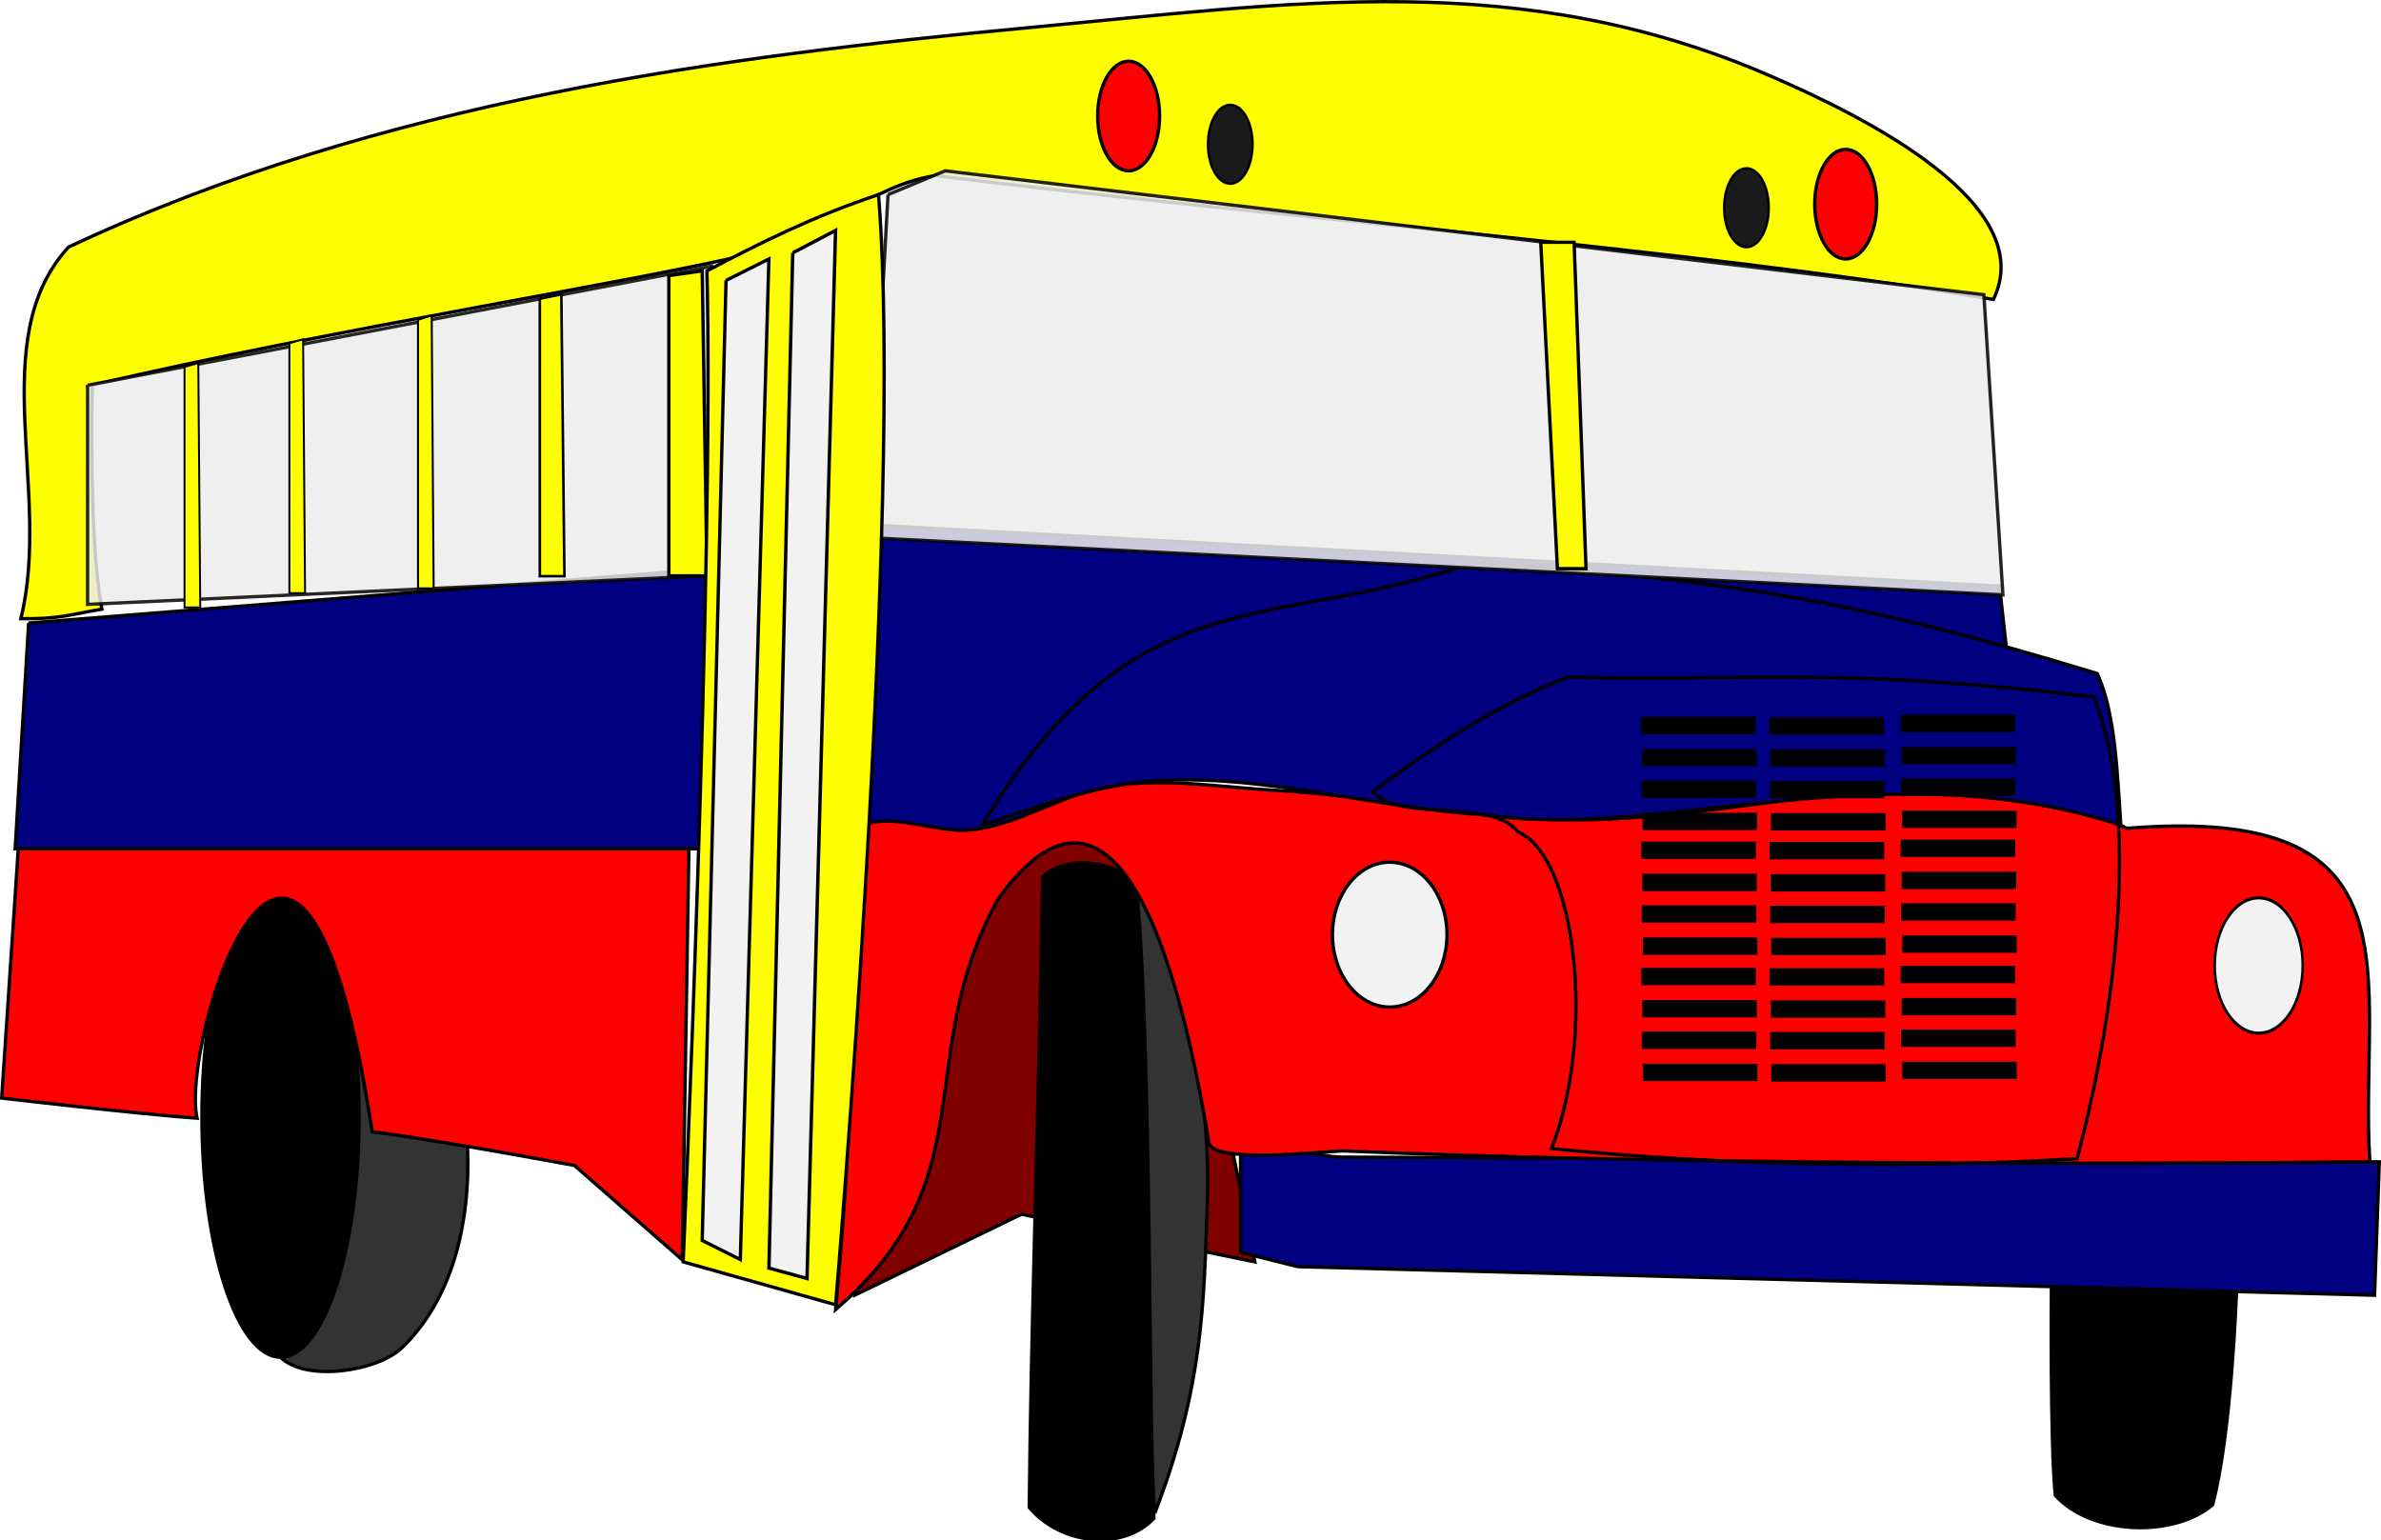 <svg xmlns="http://www.w3.org/2000/svg" viewBox="0 0 713.9 461.82"><g stroke="#000"><path d="M84.117 406.93c7.368 7.447 28.885 4.412 36.429-2.857 27.793-26.783 23.42-82.193 4.286-115.71-6.443-11.288-23.084-25.163-34.286-18.571-38.581 22.702-37.913 105.32-6.429 137.14z" fill="#333"/><path d="M107.684 334.787c0 39.843-10.553 72.143-23.57 72.143s-23.572-32.299-23.572-72.143c0-39.843 10.553-72.143 23.571-72.143s23.571 32.3 23.571 72.143z" color="#000"/><path d="M256.257 388.36l50-24.286 70 14.286s-27.143-140-35.714-142.86c-8.571-2.857-52.857 22.857-52.857 22.857l-31.429 130z" fill="maroon"/><path d="M367.7 638.2c-7.064-7.802-23.33-10.898-31.315-4.04-1.521 75.12-3.55 125.77-4.04 173.75 9.07 10.006 27.61 12.36 37.375 3.03-2.796-85.25-2.751-127.01-2.02-172.74z" transform="matrix(1 0 0 1.088 -23.743 -427.063)"/><path d="M370 809.51c14.641-35.025 14.638-58.156 15.714-84.286 1.649-40.023-11.608-78.572-21.429-90 5.043 43.504 3.69 160.96 5.714 174.29z" fill="#333" transform="matrix(1 0 0 1.088 -23.743 -427.063)"/><path d="M5.551 253.48l-5.05 75.761s39.45 4.625 58.588 6.06c-5.236-22.892 30.581-138.63 52.528 4.042 19.812 2.5 60.61 10.101 60.61 10.101l32.324 28.284 2.02-124.25H5.551z" fill="red"/><path d="M8.582 186.81l-4.04 67.68h206.73l.346-83.843-203.04 16.162zM599.517 175.74l2.02 18.132-158.09-18.688-147.99 75.256-37.376-1.01 5.051-91.924 336.38 18.234zM371.967 341.22s24.286 5.714 30 5.714c5.714 0 311.43 1.429 311.43 1.429l-1.429 40-322.86-8.572-17.143-4.285V341.22z" fill="navy"/><path d="M362.457 342.47c.895 6.623 33.522 2.806 40.203 2.612 94.51 3.982 218.47 4.087 307.88 3.276-3.279-55.826 17.288-107.27-72.857-100-52.419-27.2-118.2.825-177.14-2.858-26.295-1.642-52.264-7.14-78.571-8.57-18.069-.984-36.777-4.57-54.286 0-13.202 3.444-23.162 10.427-36.724 11.918-9.884 1.087-25.389-6.065-33.622-.49-5.636 17.983 2.788 41.228-6.796 144.29 45.88-39.343 22.508-75.104 48.57-122.86 27.718-38.875 49.69-9.863 63.348 72.684z" fill="red"/><g color="#000" fill="#f2f2f2"><path d="M433.857 280.24c0 11.995-7.688 21.718-17.173 21.718-9.484 0-17.173-9.724-17.173-21.718 0-11.995 7.688-21.718 17.173-21.718 9.484 0 17.173 9.724 17.173 21.718z"/><path d="M457.6 635.67c0 11.995-7.688 21.718-17.173 21.718-9.484 0-17.173-9.724-17.173-21.718 0-11.995 7.688-21.718 17.173-21.718 9.484 0 17.173 9.724 17.173 21.718z" transform="matrix(.769 0 0 .934 338.547 -304.222)"/></g><path d="M294.457 247.41c46.627-76.413 86.917-57.328 147.48-78.792 74.595 5.388 112.23 10.504 186.88 33.335 5.574 12.067 6.027 30.86 7.071 45.457-69.85-22.956-138.82 4.637-189.91-3.03-34.119-1.958-67.96-12.844-102.03-10.102-17.015 1.37-36.245 8.84-49.497 13.132z" fill="navy"/><g fill="none"><path d="M627.807 209.03c-78.887-9.508-106-4.483-157.58-6.06-20.597 8.16-35.739 17.687-58.589 34.344 6.54 9.23 36.18 1.928 43.437 12.122 17.334 6.96 23.656 60.67 10.102 94.954 52.007 5.168 106.52 6.031 157.58 3.03 8.973-33.158 20.731-98.837 5.05-138.39z"/><g stroke-width="5.2"><path d="M492.027 217.53h34.345M530.517 217.65h34.345M569.797 216.93h34.345"/><g><path d="M492.342 227.173h34.345M530.832 227.293h34.345M570.112 226.573h34.345"/></g><g><path d="M492.184 236.637h34.345M530.674 236.757h34.345M569.954 236.037H604.3"/><g><path d="M492.499 246.28h34.345M530.989 246.4h34.345M570.269 245.68h34.345"/></g></g><g><path d="M492.106 254.941h34.345M530.596 255.061h34.345M569.876 254.341h34.345"/><g><path d="M492.42 264.584h34.345M530.91 264.704h34.345M570.19 263.984h34.345"/></g><g><path d="M492.263 274.048h34.345M530.753 274.168h34.345M570.033 273.448h34.345"/><g><path d="M492.578 283.69h34.345M531.068 283.81h34.345M570.348 283.09h34.345"/></g></g></g><g><path d="M492.106 292.798h34.345M530.596 292.918h34.345M569.876 292.198h34.345"/><g><path d="M492.42 302.44h34.345M530.91 302.56h34.345M570.19 301.84h34.345"/></g><g><path d="M492.263 311.905h34.345M530.753 312.025h34.345M570.033 311.305h34.345"/><g><path d="M492.578 321.548h34.345M531.068 321.668h34.345M570.348 320.948h34.345"/></g></g></g></g></g><g><path d="M227.687 75.5c-34.286 8.571-130.03 23.503-200 40 0 0-1.188 45.805 2.857 67.143-11.004 1.93-12.842 2.94-24.29 2.86 9.373-38.04-10.983-83.79 14.286-111.42 94.054-44.08 196.84-57.22 287.14-65.72C388.785.728 455.74-9.623 530.54 22.649c29.062 12.539 80.938 38.656 67.143 67.143-93.534-15.634-211.84-24.033-317.14-37.143-18.992 2.789-34.234 18.201-52.857 22.857z" fill="#ff0"/><g color="#000"><g fill="red"><path d="M347.686 34.789c0 9.073-4.158 16.429-9.286 16.429-5.128 0-9.286-7.356-9.286-16.43 0-9.073 4.158-16.428 9.286-16.428 5.128 0 9.286 7.355 9.286 16.429zM562.686 61.218c0 9.073-4.158 16.429-9.286 16.429-5.128 0-9.286-7.356-9.286-16.43 0-9.073 4.158-16.428 9.286-16.428 5.128 0 9.286 7.355 9.286 16.429z"/></g><g fill="#1a1a1a"><path d="M375.56 43.26c0 6.532-2.993 11.827-6.684 11.827-3.692 0-6.685-5.295-6.685-11.827 0-6.53 2.993-11.826 6.685-11.826 3.691 0 6.684 5.295 6.684 11.826zM530.328 62.285c0 6.532-2.993 11.827-6.685 11.827-3.691 0-6.684-5.295-6.684-11.827 0-6.53 2.993-11.826 6.684-11.826 3.692 0 6.685 5.295 6.685 11.826z" stroke-width=".72"/></g></g></g><g><path d="M26.257 115.5v65.714l185.71-8.571 1.429-92.857-187.14 35.72z" opacity=".84" fill="#ececec"/><path d="M210.547 81.22l1.429 91.429h-11.43v-90l10-1.429z" fill="#ff0"/><path d="M168.307 88.25l.921 84.514h-7.37V89.571l6.449-1.32z" stroke-width=".772" fill="#ff0"/><path d="M129.437 94.59l.585 81.823h-4.68V95.868l4.095-1.279z" stroke-width=".605" fill="#ff0"/><path d="M90.877 101.72l.588 76.129h-4.7v-74.94l4.112-1.19z" stroke-width=".585" fill="#ff0"/><path d="M59.452 108.86l.589 73.282H55.33v-72.137l4.122-1.145z" stroke-width=".575" fill="#ff0"/></g><g><path d="M266.257 58.36l-5.714 102.86 340 17.143-5.715-90-311.44-37.14-17.14 7.14z" opacity=".859" fill="#ececec"/><path d="M461.967 72.65l5 97.857h8.571l-3.57-97.86h-10z" fill="#ff0"/></g><path d="M615.077 386.17s-.425 46.974 1.183 62.194c10.5 11.73 35.074 12.966 47.143 2.857 5.702-21.318 7.143-63.449 7.143-63.449l-55.469-1.602z"/><path d="M204.827 378.36l45.714 12.857s20.488-239.14 12.857-332.86c-19.815 6.619-35.304 14.394-51.429 22.857 2.16 88.134-7.143 297.14-7.143 297.14z" fill="#ff0"/><path d="M217.687 84.08l12.857-6.429-8.571 300-11.43-5.714 7.143-287.86z" color="#000" fill="#f2f2f2"/><path d="M237.687 75.82l12.842-6.734-8.562 314.26-11.415-3.129 7.135-304.4z" color="#000" stroke-width="1.023" fill="#f2f2f2"/></g></svg>
